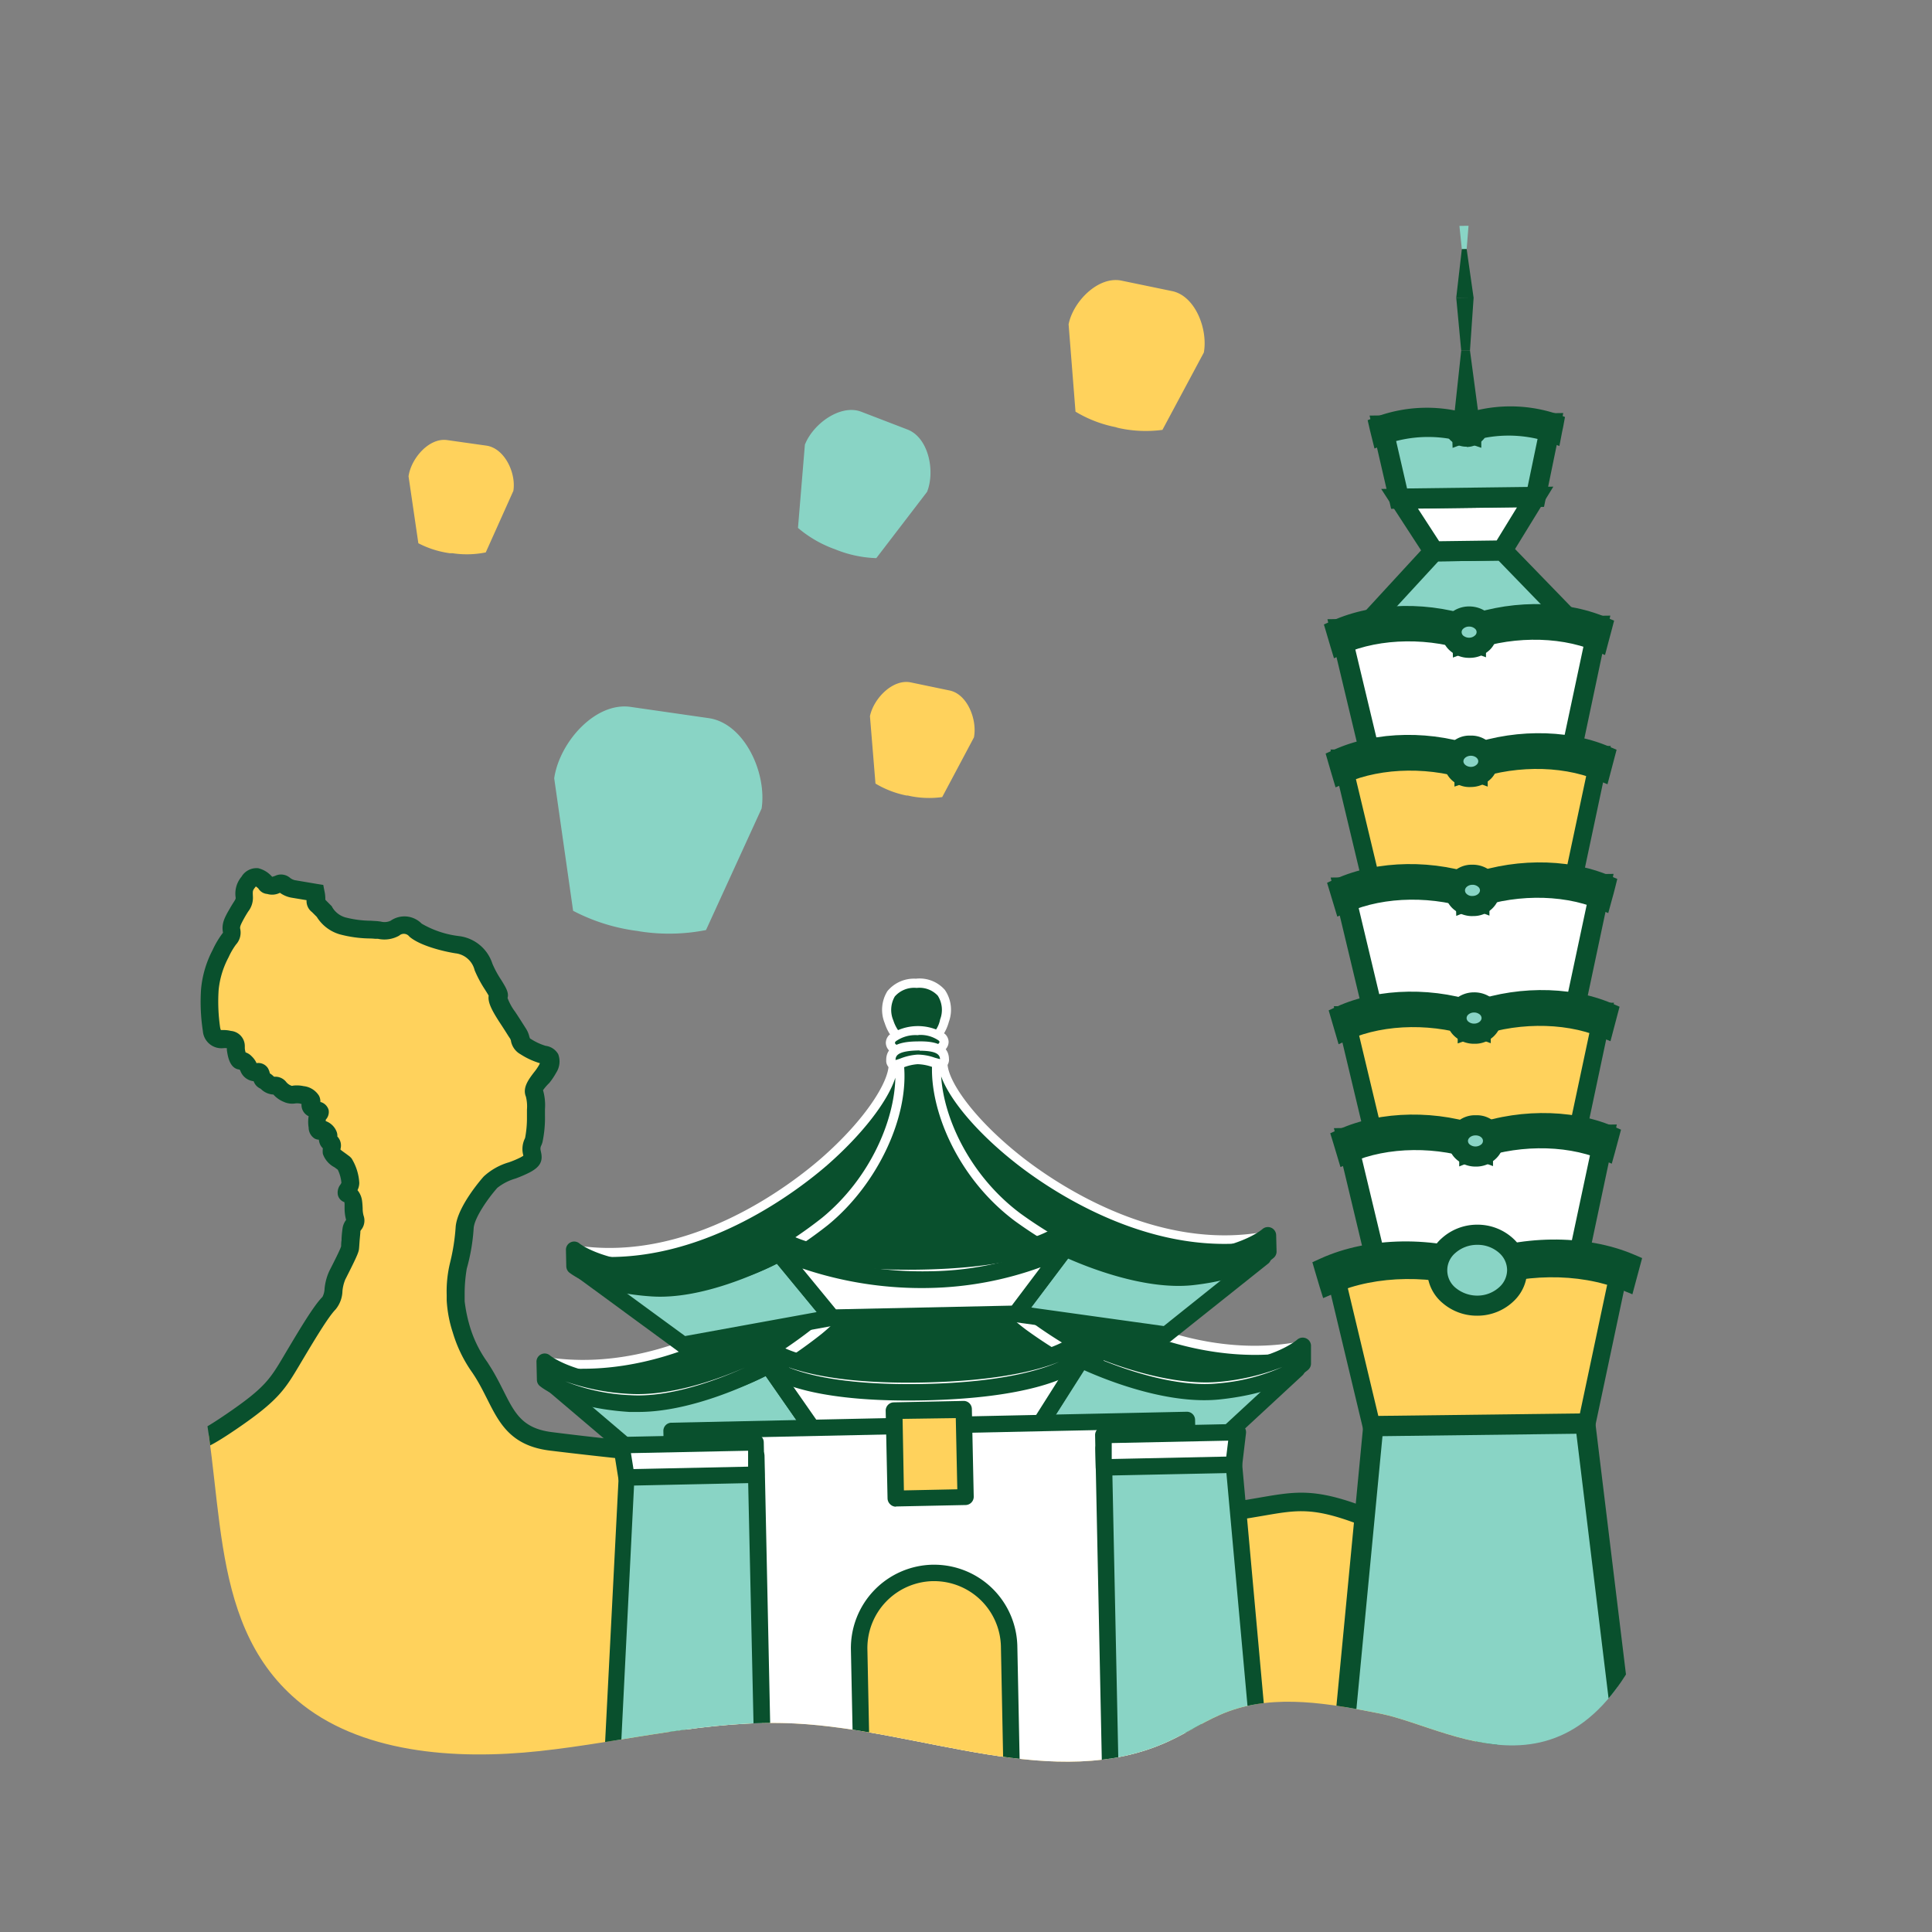 <svg xmlns="http://www.w3.org/2000/svg" xmlns:xlink="http://www.w3.org/1999/xlink" viewBox="0 0 280 280"><rect x="0" y="0" width="280" height="280" fill="#808080" stroke="none"/><defs><style>.cls-1{fill:none;}.cls-2,.cls-7{fill:#fff;}.cls-2,.cls-6,.cls-8{fill-rule:evenodd;}.cls-3{clip-path:url(#clip-path);}.cls-4{fill:#ffd25c;}.cls-5,.cls-6{fill:#09502d;}.cls-8,.cls-9{fill:#89d4c5;}</style><clipPath id="clip-path"><path class="cls-1" d="M285,89.85c-4.28-10.17-11.44-19.14-18.52-28L248.72,39.77c-3.94-4.91-8-9.94-13.62-13.29-5-3-11-4.46-16.95-5.48-25.52-4.39-52.07-1.39-77,5.19C116.9,32.6,93.92,42.32,71.09,52.08c-13.67.62-25.44,8.46-36.26,16C19.19,78.91,2.69,90.86-3.07,107.82c-7.58,22.3,5.65,45.59,18.62,65.8,5.07,7.91,10.23,15.93,12.77,24.76,4.7,16.39,1,36.33,14.7,48,9,7.68,22.82,8.73,35.18,7.4s24.58-4.63,37-4c18.38.92,37.75,10.13,54.13,2.6,2.94-1.35,5.59-3.19,8.65-4.33,6.92-2.57,14.8-1.15,22.12.31,11,2.2,30.82,16.62,41.82-20.38,7.54-25.37,13.65-28,15.75-31.65.83-1.42,7.75-29.18,11.13-37,4.78-11.06,14.35-19,17.92-30.65A57.18,57.18,0,0,0,285,89.85Z"/></clipPath></defs><title>文教與休閒</title><g id="圖層_1" data-name="圖層 1"><g class="cls-3"><path class="cls-4" d="M208.24,235.53a79.36,79.36,0,0,1-3.88-15.65c-3.14.25-5.73.25-7.1-.26-7.62-2.86-9.89-2-16.18-1-10.81,1.77-16.46-.89-24.94-1.78-13.12,0-26.85-2.76-39.9-4.15-12.12-1.28-24.31-2.36-36.37-3.84-6.51-.79-6.89-5.22-9.82-10a21.71,21.71,0,0,1-3.15-6.18,18.61,18.61,0,0,1-.85-4.25c0-.73,0-4.05.43-5.11a29,29,0,0,0,.89-5.54c.19-2.13,2.7-5.39,3.74-6.55s3.52-1.69,5-2.49,1.1-1.12,1-2a3,3,0,0,1,.32-1.68,16.67,16.67,0,0,0,.31-3.47,11.29,11.29,0,0,0-.26-3.37c-.37-.91,1.31-2.38,1.88-3.52.69-1.41.38-1.86-.61-2.06a10.37,10.37,0,0,1-2.77-1.29c-.6-.34-.55-1.23-.91-1.77s-.62-1-1.58-2.44-1.5-2.52-1.28-3S70.76,141.94,70,140a4.47,4.47,0,0,0-3.87-3.15c-2-.31-4.89-1.13-6-2.11a2.23,2.23,0,0,0-3-.28,4,4,0,0,1-2.7.24,22.4,22.4,0,0,1-4.92-.6,4.61,4.61,0,0,1-2.63-2.08l-.79-.81s-.54-.5-.42-.73a3.32,3.32,0,0,0,0-1.19s-2.26-.37-3.26-.55-1.48-1-1.91-.79c0,0-1.1.47-1.32.32s-.48,0-.65-.26a3.37,3.37,0,0,0-1.3-1c-.22,0-.64-.12-1.3.73a2.56,2.56,0,0,0-.58,2.13c0,.88-.22,1-1,2.3s-1,1.87-.81,2.73-.57.94-1.61,3.22a14.13,14.13,0,0,0-1.56,5.17,27,27,0,0,0,.24,5.77c.37,1.9,1.49,1.27,2.53,1.54s.92.56,1,1.36.29,1.73.7,1.71.42,0,.79.4.55,1.33,1.17,1.28.75-.14.91.1.11.95.54,1.08.74.82,1.51.75.6.64,1.89,1.18c.77.33,1,0,2.06.2s1.55.7,1.36,1.15,0,.7.63,1,.8.28.46.68-.31.69-.19,1.71.31.44.75.51,1,.67.84.92a.61.61,0,0,0,.33.92c.45.07,0,.83.15,1.37s1.19,1.1,1.85,1.65a6.26,6.26,0,0,1,.87,2.85c0,.63-.89,1.32-.44,1.53a1.39,1.39,0,0,1,.88,1.28,12.34,12.34,0,0,0,.26,2.28c.26.81-.39.9-.5,1.61s-.16,2.28-.22,2.7a29.94,29.94,0,0,1-1.83,3.94c-.78,1.56-.35,3.16-1.23,4.06-1.19,1.22-3.28,4.73-5.39,8.28s-3,4.93-8.7,8.85-4.11,2-8.46,4.56C20.2,213.44,30,274,30,274l194.55-5.22A165.47,165.47,0,0,1,208.24,235.53Z"/><path class="cls-5" d="M28.91,275.27l-.19-1.11c0-.15-2.47-15.33-4.29-30.67-3.76-31.82-1.19-33.33.05-34.06A20.24,20.24,0,0,1,28,207.69c.92-.34,1.71-.64,4.83-2.77,5.52-3.77,6.28-5,8.32-8.44l.14-.24c2.14-3.59,4.16-7,5.44-8.28a2.77,2.77,0,0,0,.31-1.21,7.93,7.93,0,0,1,.68-2.53l.07-.14c.54-1.06,1.53-3,1.65-3.46,0-.12,0-.48.06-.89,0-.6.09-1.29.15-1.75a2.61,2.61,0,0,1,.51-1.18,6.43,6.43,0,0,1-.22-1.62c0-.23,0-.47,0-.74a1.25,1.25,0,0,0-.06-.26s0,0-.09,0a1.46,1.46,0,0,1-.81-.93,1.88,1.88,0,0,1,.37-1.59l.13-.23a5.32,5.32,0,0,0-.53-1.91l-.46-.34a3.5,3.5,0,0,1-1.7-1.95,3.2,3.2,0,0,1,0-.81,1.82,1.82,0,0,1-.46-.71,2.62,2.62,0,0,1-.12-.54,1.34,1.34,0,0,1-.67-.2,1.91,1.91,0,0,1-.81-1.55,5.15,5.15,0,0,1,0-1.65A1.8,1.8,0,0,1,43.7,160l-.26-.07a2.44,2.44,0,0,0-.74,0,2.9,2.9,0,0,1-1.55-.23,4.1,4.1,0,0,1-1.53-1.07,2.74,2.74,0,0,1-1.77-.77l-.09-.08a1.83,1.83,0,0,1-1-1.08,2.31,2.31,0,0,1-1.91-1.47,1.16,1.16,0,0,0-.13-.22c-1.46-.13-1.72-2-1.84-2.82l0-.28h0a2.68,2.68,0,0,0-.54,0,2.7,2.7,0,0,1-2.94-2.49,27.72,27.72,0,0,1-.26-6.08,15.21,15.21,0,0,1,1.67-5.65,13.15,13.15,0,0,1,1.33-2.28l.18-.24c-.26-1.33.26-2.25,1-3.52.23-.4.41-.69.56-.92.28-.45.28-.45.27-.67a3.81,3.81,0,0,1,.85-3,2.53,2.53,0,0,1,2.43-1.23,3.89,3.89,0,0,1,2,1.23h.07a4.62,4.62,0,0,0,.58-.21,2,2,0,0,1,1.95.37,1.78,1.78,0,0,0,.69.34l3.25.55.88.14.17.88a5.13,5.13,0,0,1,.13,1.27l.94.95.09.18a3.26,3.26,0,0,0,1.85,1.42,15.25,15.25,0,0,0,3.73.49l.95.06.47.06a2.08,2.08,0,0,0,1.43-.12,3.5,3.5,0,0,1,4.5.42,14,14,0,0,0,5.37,1.8,5.82,5.82,0,0,1,4.88,4,14.38,14.38,0,0,0,1.28,2.36c.67,1.09,1.14,1.83.92,2.62a7.94,7.94,0,0,0,1.1,2c.59.89.92,1.42,1.17,1.81l.4.63a3.7,3.7,0,0,1,.47,1.09,2.55,2.55,0,0,0,.11.33l.12.07a8.52,8.52,0,0,0,2.15,1,2.44,2.44,0,0,1,1.82,1.21,3,3,0,0,1-.29,2.68,10.14,10.14,0,0,1-1,1.49A7.44,7.44,0,0,0,78.7,158a7.82,7.82,0,0,1,.28,2.73c0,.32,0,.62,0,.9a17,17,0,0,1-.36,3.9,3.36,3.36,0,0,1-.17.47,1,1,0,0,0-.11.65l.06.29c.32,1.37-.13,2.19-1.68,3a19.59,19.59,0,0,1-2,.86,7.62,7.62,0,0,0-2.64,1.35c-1.34,1.5-3.29,4.29-3.43,5.81a28.05,28.05,0,0,1-1,5.89,21.67,21.67,0,0,0-.31,3.87c0,.38,0,.69,0,.86a21.57,21.57,0,0,0,.81,3.84,17.35,17.35,0,0,0,2.49,5l.5.79c.71,1.14,1.26,2.24,1.8,3.3,1.67,3.33,2.77,5.52,7.09,6.05,7.91,1,16,1.78,23.87,2.57q6.24.62,12.47,1.27c4.26.45,8.67,1.06,12.93,1.64,8.88,1.23,18.07,2.5,26.84,2.5h.13c2.59.28,4.92.71,7.17,1.13,5.18,1,10.08,1.87,17.43.66l1.81-.31c5.08-.87,7.87-1.36,15,1.33,1,.38,3.23.45,6.55.18l1.22-.09.16,1.21a78.16,78.16,0,0,0,3.81,15.38,163.88,163.88,0,0,0,16.19,33l1.22,1.92-2.28.06Zm22.9-102.78a3,3,0,0,1,.67,1.6c.05.36.06.68.08,1a4,4,0,0,0,.13,1.08,2.15,2.15,0,0,1-.38,2.11,1.48,1.48,0,0,0-.08.13c0,.33-.08.95-.12,1.5s-.06.95-.09,1.15c-.06.52-.51,1.47-1.89,4.2l-.07.13a5.72,5.72,0,0,0-.43,1.72,4.37,4.37,0,0,1-1,2.67c-1.07,1.08-3.1,4.49-5.07,7.79l-.14.24c-2.12,3.55-3.09,5.17-9.09,9.26-3.37,2.3-4.3,2.65-5.37,3.05a17.86,17.86,0,0,0-3.15,1.55c-2.39,2.53.79,32.79,5.31,61l191.15-5.13A165.63,165.63,0,0,1,207,236h0a82,82,0,0,1-3.77-14.7c-3.15.19-5.17.05-6.45-.43-6.5-2.44-8.75-2.05-13.68-1.2l-1.83.31c-7.8,1.28-12.91.33-18.32-.67-2.18-.41-4.44-.83-6.9-1.09-8.93,0-18.18-1.28-27.13-2.51-4.24-.59-8.62-1.19-12.84-1.64s-8.3-.86-12.45-1.27c-7.86-.79-16-1.6-23.93-2.57-5.7-.7-7.35-4-9.09-7.46-.51-1-1-2-1.68-3.1-.14-.23-.3-.47-.48-.74a19.64,19.64,0,0,1-2.82-5.79,18.17,18.17,0,0,1-.89-4.65c0-.16,0-.43,0-.76a17.59,17.59,0,0,1,.49-4.74,29.6,29.6,0,0,0,.81-5.21c.27-3,3.91-7.11,4.07-7.28a9.12,9.12,0,0,1,3.65-2.05,13.59,13.59,0,0,0,1.7-.72l.38-.22c0-.13-.06-.28-.08-.43a3.48,3.48,0,0,1,.27-2,1.19,1.19,0,0,0,.08-.2,15.42,15.42,0,0,0,.26-3c0-.33,0-.69,0-1.06a5.85,5.85,0,0,0-.15-1.88c-.53-1.29.38-2.49,1.18-3.54a7.57,7.57,0,0,0,.73-1.06l.12-.25a10.91,10.91,0,0,1-2.8-1.29l-.2-.12a2.78,2.78,0,0,1-1.19-1.77c0-.13-.1-.33-.13-.39-.15-.21-.28-.42-.45-.69s-.56-.89-1.13-1.75c-1-1.56-1.68-2.78-1.53-3.78-.12-.23-.36-.6-.54-.89a17.27,17.27,0,0,1-1.49-2.79A3.23,3.23,0,0,0,66,138.16c-1.77-.28-5.15-1.1-6.67-2.42a1,1,0,0,0-1.48-.14,4.36,4.36,0,0,1-3.07.46l-.41,0a7.93,7.93,0,0,0-.81-.05,17.71,17.71,0,0,1-4.36-.61,5.84,5.84,0,0,1-3.29-2.52l-.69-.69a2,2,0,0,1-.79-1.73l-2.23-.37a4.09,4.09,0,0,1-1.63-.7,2.49,2.49,0,0,1-1.84.17,1.65,1.65,0,0,1-1.29-.8,3.2,3.2,0,0,0-.36-.29l-.11.14c-.36.46-.35.49-.32,1.27a3.23,3.23,0,0,1-.67,2.21c-.13.2-.29.46-.49.8-.73,1.31-.74,1.47-.66,1.81a2.56,2.56,0,0,1-.63,2.19,10.16,10.16,0,0,0-1.07,1.84,12.75,12.75,0,0,0-1.44,4.69,25.79,25.79,0,0,0,.21,5.47,1.64,1.64,0,0,0,.11.39l.37,0a4.66,4.66,0,0,1,1.1.13,2.21,2.21,0,0,1,2,2.19l0,.25c0,.31.08.52.11.67a2.11,2.11,0,0,1,.88.56l.11.11a3.1,3.1,0,0,1,.58.84l0,.05a1.65,1.65,0,0,1,1.67.73,2.52,2.52,0,0,1,.28.75,3.06,3.06,0,0,1,.46.35,1,1,0,0,0,.17.14,2,2,0,0,1,1.76.79,1.75,1.75,0,0,0,.68.49c.12.05.12.05.36,0a4.62,4.62,0,0,1,1.46.08,3,3,0,0,1,2.23,1.39,1.8,1.8,0,0,1,.2.93l.1,0a1.69,1.69,0,0,1,1.1,1.14,1.63,1.63,0,0,1-.42,1.4c0,.06,0,.13,0,.21A2.64,2.64,0,0,1,48.78,164a1.6,1.6,0,0,1,.11.71,1.88,1.88,0,0,1,.46,1.8s0,.07,0,.11c.17.14.45.34.63.47s.54.39.76.57l.21.22a7.61,7.61,0,0,1,1.12,3.54A2.39,2.39,0,0,1,51.81,172.49Zm-2.32-1.14Zm-.27-4.88Zm-.62-1,0,0Zm-.5-1.12ZM37.84,157.8h0Zm1.8-1.76Zm-4.81-3.62h0ZM33.05,152Zm43.52-1.66h0Zm-3.22-5.56Zm-2.36-1h0Zm-33.58-15Zm0-.07s0,0,0,0Zm2.44-1.48.06,0Z"/><path class="cls-6" d="M136.89,147.91c-.61,2.27-2.32,3.68-3.95,3.71s-3.38-1.29-4.1-3.53c-1-3.34.47-5.51,3.91-5.58S137.8,144.54,136.89,147.91Z"/><path class="cls-7" d="M132.88,152.28c-2,0-3.91-1.63-4.66-4a5.11,5.11,0,0,1,.39-4.64,5,5,0,0,1,4.13-1.8,4.86,4.86,0,0,1,4.2,1.63,5.09,5.09,0,0,1,.58,4.61h0c-.65,2.43-2.53,4.15-4.56,4.19Zm.05-9.11h-.17a3.71,3.71,0,0,0-3.08,1.25,3.89,3.89,0,0,0-.21,3.47c.58,1.82,2,3.08,3.41,3.08h.05a4,4,0,0,0,3.32-3.23h0a3.84,3.84,0,0,0-.34-3.44A3.63,3.63,0,0,0,132.93,143.17Z"/><path class="cls-6" d="M136.82,151c0,1-1.71,1.76-3.86,1.79s-3.9-.67-3.92-1.63,1.71-1.75,3.86-1.78S136.8,150.05,136.82,151Z"/><path class="cls-7" d="M132.79,153.44a5.82,5.82,0,0,1-3.87-1.13,1.66,1.66,0,0,1-.54-1.15,1.64,1.64,0,0,1,.49-1.16,7.33,7.33,0,0,1,8.07-.16,1.61,1.61,0,0,1,.54,1.14h0c0,1.57-2.25,2.42-4.51,2.46Zm.31-3.42h-.19a4.89,4.89,0,0,0-3.08.89.44.44,0,0,0-.13.22.36.36,0,0,0,.14.23,4.83,4.83,0,0,0,3.11.76c2.13,0,3.21-.8,3.21-1.12a.36.36,0,0,0-.14-.21A4.62,4.62,0,0,0,133.1,150Z"/><path class="cls-6" d="M136.23,167.78l-5.89.11C126.8,191.34,100.88,203,100.88,203l66.25-1.4S140.74,191.05,136.23,167.78Z"/><path class="cls-7" d="M100.88,203.61a.66.66,0,0,1-.27-1.26c.26-.12,25.63-11.74,29.08-34.56a.65.65,0,0,1,.63-.56l5.89-.11a.65.65,0,0,1,.66.53c4.4,22.66,30.25,33.18,30.51,33.28a.66.66,0,0,1-.23,1.27l-66.26,1.41Zm30-35.07c-3.13,18.77-20.55,30-27.18,33.69L164.27,201c-6.79-3.38-24.66-13.89-28.58-32.51Z"/><path class="cls-6" d="M129.35,167.92c.18,8-25,33.39-50.39,29.39,0,0,7.3,4.63,21.92,5.64a68.05,68.05,0,0,0,17.66-10.13c8.25-6.71,12.61-17.37,11.8-24.93Z"/><path class="cls-7" d="M100.88,203.61h0c-14.61-1-21.92-5.54-22.23-5.73a.67.67,0,0,1-.26-.79.67.67,0,0,1,.72-.42c18.22,2.87,34.39-9.8,38.91-13.76,7.12-6.22,10.78-12.24,10.72-15a.66.66,0,0,1,.64-.67l1,0a.68.68,0,0,1,.67.59c.91,8.37-4.16,19.1-12,25.51a69.62,69.62,0,0,1-17.85,10.24A.78.78,0,0,1,100.88,203.61Zm-18.25-5.26a58.9,58.9,0,0,0,18.15,3.93,68,68,0,0,0,17.34-10c7.9-6.42,11.69-15.9,11.65-22.7-1,3.76-5.13,9.21-10.93,14.28-4.16,3.65-18,14.51-34.38,14.51C83.85,198.4,83.24,198.38,82.63,198.35Z"/><path class="cls-6" d="M137.26,167.76c.17,8,26.4,32.3,51.61,27.25,0,0-7.12,4.91-21.68,6.53a68.1,68.1,0,0,1-18.07-9.37c-8.53-6.36-13.33-16.81-12.84-24.4Z"/><path class="cls-7" d="M167.19,202.2a.63.63,0,0,1-.19,0,69.1,69.1,0,0,1-18.27-9.47c-8.14-6.07-13.65-16.57-13.11-25a.68.68,0,0,1,.65-.62h1a.66.66,0,0,1,.66.64c.06,2.73,4,8.59,11.36,14.52C154,186,170.65,198,188.74,194.36a.67.67,0,0,1,.73.39.66.66,0,0,1-.23.8c-.3.21-7.42,5-22,6.65Zm-30.27-32.71c.26,6.78,4.44,16.07,12.6,22.15a67.65,67.65,0,0,0,17.74,9.23,59.32,59.32,0,0,0,18-4.67c-1.13.11-2.26.16-3.37.16-15.72,0-29.21-9.73-33.39-13.07C142.45,178.46,138.09,173.2,136.92,169.49Z"/><path class="cls-8" d="M80.22,200.69l16,13.59L119.77,210l-8.42-12.11a35.75,35.75,0,0,1-16.49,4.4C85.5,202.33,80.22,200.69,80.22,200.69Z"/><path class="cls-5" d="M96.21,215.47a1.24,1.24,0,0,1-.78-.28l-16-13.59a1.19,1.19,0,0,1,1.13-2,53.32,53.32,0,0,0,14.27,1.51,34.76,34.76,0,0,0,15.89-4.22,1.2,1.2,0,0,1,1.59.34l8.42,12.11a1.2,1.2,0,0,1,.13,1.13,1.19,1.19,0,0,1-.89.72l-23.57,4.31ZM84.54,202.79l12,10.21,21.19-3.87-6.75-9.7a37.36,37.36,0,0,1-16.11,4A70.83,70.83,0,0,1,84.54,202.79Z"/><path class="cls-8" d="M188,198.43l-15.39,14.24-23.75-3.32,7.92-12.45a35.65,35.65,0,0,0,16.66,3.71C182.81,200.3,188,198.43,188,198.43Z"/><path class="cls-5" d="M172.61,213.86h-.17l-23.74-3.31a1.21,1.21,0,0,1-.92-.69,1.19,1.19,0,0,1,.08-1.14l7.92-12.45a1.18,1.18,0,0,1,1.58-.4,35.08,35.08,0,0,0,16,3.56c9.08-.3,14.14-2.09,14.2-2.11a1.19,1.19,0,0,1,1.42.5,1.2,1.2,0,0,1-.21,1.5l-15.39,14.24A1.2,1.2,0,0,1,172.61,213.86Zm-21.74-5.43,21.34,3,11.57-10.7a65.93,65.93,0,0,1-10.3,1.09,36.92,36.92,0,0,1-16.27-3.35Z"/><path class="cls-2" d="M111.35,197.86,119.77,210l29.09-.62,7.92-12.45A61.7,61.7,0,0,1,135.29,201C122.43,201.24,115.15,198.63,111.35,197.86Z"/><path class="cls-5" d="M119.77,211.16a1.2,1.2,0,0,1-1-.51l-8.42-12.11a1.2,1.2,0,0,1,1.22-1.85c.72.15,1.55.36,2.53.6a74.26,74.26,0,0,0,21.14,2.48,60.62,60.62,0,0,0,21-4,1.2,1.2,0,0,1,1.39.32,1.19,1.19,0,0,1,.1,1.41L149.87,210a1.2,1.2,0,0,1-1,.55l-29.09.61Zm-5.65-11.41,6.27,9,27.81-.58,5.7-9a67.84,67.84,0,0,1-18.59,2.95A75.22,75.22,0,0,1,114.12,199.75Z"/><path class="cls-2" d="M176.68,199c-8.92,1-20.28-4.69-20.28-4.69s-4,4.43-22.46,4.82-22.65-3.87-22.65-3.87-11.09,6.12-20.05,5.55S79,197.31,79,197.31l.05,2.6s3.32,2.91,12.28,3.49,20.06-5.54,20.06-5.54,4.22,4.27,22.65,3.88,22.46-4.82,22.46-4.82,11.35,5.63,20.27,4.69,12.12-4,12.12-4l0-2.59S185.59,198.06,176.68,199Z"/><path class="cls-5" d="M92.53,204.63c-.44,0-.88,0-1.32,0-9.25-.6-12.84-3.65-13-3.78a1.18,1.18,0,0,1-.4-.88l-.06-2.59a1.19,1.19,0,0,1,.69-1.11,1.18,1.18,0,0,1,1.29.19s3.24,2.66,11.57,3.2c8.51.54,19.3-5.34,19.4-5.4a1.2,1.2,0,0,1,1.43.21s4.39,3.89,21.78,3.52,21.58-4.41,21.62-4.45a1.21,1.21,0,0,1,1.39-.25c.11.05,11.15,5.48,19.62,4.58,8.3-.89,11.4-3.67,11.44-3.7a1.22,1.22,0,0,1,1.28-.22A1.19,1.19,0,0,1,190,195l0,2.59a1.19,1.19,0,0,1-.37.89c-.14.13-3.6,3.35-12.81,4.33-8,.86-17.54-3.23-20.22-4.47-1.83,1.34-7.56,4.29-22.62,4.61s-20.9-2.39-22.79-3.65C108.75,200.55,100.22,204.63,92.53,204.63Zm-10.6-4.43a28.6,28.6,0,0,0,9.44,2c5.86.37,12.79-2.29,16.58-4-4.13,1.8-10.84,4.18-16.79,3.81A32.84,32.84,0,0,1,81.93,200.2Zm32.42-2c2.75,1.12,8.55,2.6,19.62,2.37s16.84-2,19.54-3.21c-3.31,1.33-9.25,2.78-19.54,3S117.72,199.36,114.35,198.18Zm45.59-1c3.88,1.56,10.87,3.9,16.67,3.28a28.44,28.44,0,0,0,9.25-2.37,32.9,32.9,0,0,1-9.05,2.15h0C170.92,200.82,164.15,198.76,159.94,197.14ZM176.68,199h0Zm-65.51-2.33h0Zm45.4-1h0l0,0Z"/><path class="cls-6" d="M135.67,152.91l-5.4.12c-3.23,21.45-26.93,33.24-26.93,33.24L164,185S139.8,174.22,135.67,152.91Z"/><path class="cls-7" d="M103.34,186.93a.66.66,0,0,1-.29-1.25c.23-.12,23.43-11.89,26.57-32.75a.66.66,0,0,1,.64-.56l5.39-.12a.71.71,0,0,1,.66.54c4,20.71,27.7,31.49,27.94,31.6a.66.66,0,0,1-.26,1.26l-60.64,1.28Zm27.5-33.25c-2.9,17.2-18.85,28.26-24.89,31.88l55.39-1.17c-6.19-3.36-22.6-13.74-26.21-30.81Z"/><path class="cls-6" d="M129.4,154.21c.16,7.33-22.91,30.57-46.14,26.92,0,0,6.7,4.22,20.08,5.14A62.36,62.36,0,0,0,119.5,177c7.55-6.15,11.55-15.9,10.79-22.82Z"/><path class="cls-7" d="M103.34,186.93h0c-13.38-.93-20.1-5.07-20.38-5.25a.65.65,0,0,1-.27-.79.64.64,0,0,1,.72-.41c16.66,2.62,31.44-9,35.58-12.59,6.51-5.69,9.86-11.18,9.8-13.67a.7.7,0,0,1,.19-.47.61.61,0,0,1,.46-.2l.89,0h0a.66.66,0,0,1,.66.59c.83,7.67-3.81,17.52-11,23.4a63.72,63.72,0,0,1-16.36,9.37A.57.57,0,0,1,103.34,186.93ZM87,182.15a55,55,0,0,0,16.28,3.45,62.33,62.33,0,0,0,15.85-9.1c7-5.74,10.51-14.15,10.63-20.31-1.1,3.43-4.8,8.23-9.91,12.7C115.88,172.32,102.56,182.75,87,182.15Z"/><path class="cls-6" d="M136.64,154.05c.15,7.34,24.17,29.59,47.24,25,0,0-6.52,4.51-19.83,6a62.76,62.76,0,0,1-16.56-8.58c-7.8-5.83-12.18-15.4-11.75-22.35Z"/><path class="cls-7" d="M164.05,185.66a.64.64,0,0,1-.2,0,64,64,0,0,1-16.75-8.69c-8.43-6.29-12.43-16.29-12-22.91a.66.66,0,0,1,.64-.62l.9,0a.66.66,0,0,1,.47.18.64.64,0,0,1,.21.46c0,2.49,3.63,7.85,10.38,13.26,4.28,3.44,19.54,14.39,36.07,11.08a.68.68,0,0,1,.74.38.66.66,0,0,1-.24.8c-.27.19-6.8,4.63-20.13,6.11ZM136.4,156c.39,6.17,4.22,14.43,11.48,19.86a62.31,62.31,0,0,0,16.24,8.44,54.6,54.6,0,0,0,16.12-4.14c-15.57,1.29-29.32-8.6-33.39-11.87C141.55,164.06,137.65,159.42,136.4,156Z"/><path class="cls-8" d="M84.42,184.21,99,194.89,120.6,191l-7.69-9.35a32.45,32.45,0,0,1-15.09,4C89.25,185.72,84.42,184.21,84.42,184.21Z"/><path class="cls-5" d="M99,196.09a1.17,1.17,0,0,1-.7-.23L83.72,185.17a1.17,1.17,0,0,1-.37-1.49,1.19,1.19,0,0,1,1.42-.61s4.78,1.48,13,1.39a31.35,31.35,0,0,0,14.48-3.86,1.2,1.2,0,0,1,1.55.26l7.68,9.35a1.19,1.19,0,0,1-.71,1.93l-21.57,3.93Zm-9.62-9.71,9.91,7.25,19.07-3.47-5.77-7a33.79,33.79,0,0,1-14.79,3.7A62.48,62.48,0,0,1,89.41,186.38Z"/><path class="cls-8" d="M183.08,182.14,169,193.43l-21.72-3,7.27-9.65a32.42,32.42,0,0,0,15.24,3.39C178.33,183.86,183.08,182.14,183.08,182.14Z"/><path class="cls-5" d="M169,194.62h-.17l-21.72-3a1.21,1.21,0,0,1-.94-.72,1.22,1.22,0,0,1,.15-1.18l7.28-9.65a1.2,1.2,0,0,1,1.53-.33A31.52,31.52,0,0,0,169.72,183a47.38,47.38,0,0,0,13-1.93,1.19,1.19,0,0,1,1.15,2L169.7,194.36A1.17,1.17,0,0,1,169,194.62Zm-19.55-5.12,19.21,2.68,9.58-7.66a62.35,62.35,0,0,1-8.41.81,33.86,33.86,0,0,1-14.92-3.07Z"/><path class="cls-2" d="M172.72,182.68c-8.16.86-18.56-4.3-18.56-4.3s-3.7,4.07-20.57,4.42-20.73-3.55-20.73-3.55-10.17,5.6-18.35,5.07-11.25-3.19-11.25-3.19l.06,2.38s3.05,2.65,11.24,3.19,18.35-5.08,18.35-5.08,3.88,5.85,20.74,5.49,20.57-6.36,20.57-6.36,10.38,5.17,18.56,4.31,11.09-3.67,11.09-3.67l-.06-2.38S180.87,181.81,172.72,182.68Z"/><path class="cls-5" d="M132.21,188.32c-12.62,0-17.82-3.56-19.56-5.22-2.65,1.35-11,5.25-18.17,4.79-8.49-.55-11.81-3.36-12-3.48a1.22,1.22,0,0,1-.41-.87l-.05-2.39a1.18,1.18,0,0,1,.68-1.1,1.19,1.19,0,0,1,1.3.18s3,2.41,10.54,2.9,17.59-4.87,17.69-4.93a1.2,1.2,0,0,1,1.42.21s4,3.52,19.87,3.2,19.69-4,19.73-4.05a1.22,1.22,0,0,1,1.39-.25c.1.05,10.19,5,17.91,4.18,7.54-.8,10.37-3.33,10.4-3.35a1.2,1.2,0,0,1,2,.84l.06,2.38a1.19,1.19,0,0,1-.38.9c-.13.12-3.33,3.07-11.79,4-7.13.75-15.66-2.79-18.36-4-1.74,1.79-7.15,5.8-20.86,6.08Zm-17.69-6.74c1.6,1.39,6.67,4.58,19.11,4.34s17.38-3.65,19-5.13c-2.77,1.32-8.35,3-19,3.21S117.35,182.78,114.52,181.58Zm58.2,1.1h0Z"/><path class="cls-2" d="M112.91,181.62,120.6,191l26.64-.57,7.27-9.65a45.58,45.58,0,0,1-19.68,4.69C123.06,185.68,116.41,182.33,112.91,181.62Z"/><path class="cls-5" d="M120.6,192.16a1.17,1.17,0,0,1-.92-.44L112,182.38a1.21,1.21,0,0,1-.1-1.38,1.18,1.18,0,0,1,1.26-.55,32.81,32.81,0,0,1,3.2.91,53.25,53.25,0,0,0,18.46,2.88,44.78,44.78,0,0,0,19.12-4.53,1.19,1.19,0,0,1,1.53,1.75l-7.27,9.66a1.2,1.2,0,0,1-.93.47l-26.64.57Zm-4.31-8.32,4.86,5.92,25.48-.54,4.19-5.56a49.88,49.88,0,0,1-16,3A54,54,0,0,1,116.29,183.84Z"/><polygon class="cls-2" points="173.11 258.38 98.42 258.38 97.33 207.35 172.02 205.79 173.11 258.38"/><path class="cls-5" d="M173.11,259.57H98.41a1.2,1.2,0,0,1-1.19-1.17l-1.08-51a1.18,1.18,0,0,1,.33-.85,1.2,1.2,0,0,1,.84-.36L172,204.6h0a1.19,1.19,0,0,1,1.2,1.17l1.08,52.58a1.2,1.2,0,0,1-.34.86A1.18,1.18,0,0,1,173.11,259.57Zm-73.53-2.39h72.31l-1-50.17-72.3,1.51Z"/><polygon class="cls-8" points="110.59 258.38 88.55 258.38 90.95 211.37 109.58 210.97 110.59 258.38"/><path class="cls-5" d="M110.59,259.57h-22a1.23,1.23,0,0,1-.87-.37,1.21,1.21,0,0,1-.32-.89l2.4-47a1.2,1.2,0,0,1,1.16-1.14l18.64-.39h0a1.2,1.2,0,0,1,1.2,1.17l1,47.4a1.2,1.2,0,0,1-.34.86A1.18,1.18,0,0,1,110.59,259.57ZM89.8,257.18h19.57l-1-45-16.34.35Z"/><polygon class="cls-2" points="109.64 213.72 90.8 214.13 90.05 209.44 109.53 209.03 109.64 213.72"/><path class="cls-5" d="M90.79,215.32a1.19,1.19,0,0,1-1.17-1l-.75-4.68A1.19,1.19,0,0,1,90,208.25l19.49-.41h0a1.2,1.2,0,0,1,1.2,1.17l.1,4.69a1.18,1.18,0,0,1-.33.85,1.2,1.2,0,0,1-.83.37l-18.85.4Zm.65-4.72.37,2.31,16.61-.35,0-2.31Z"/><polygon class="cls-8" points="160.94 258.38 182.99 258.38 178.57 209.52 159.94 209.91 160.94 258.38"/><path class="cls-5" d="M183,259.57H160.94a1.19,1.19,0,0,1-1.19-1.17l-1-48.46a1.2,1.2,0,0,1,1.17-1.22l18.63-.39a1.18,1.18,0,0,1,1.22,1.08l4.42,48.86a1.18,1.18,0,0,1-.31.91A1.17,1.17,0,0,1,183,259.57Zm-20.88-2.39h19.58l-4.21-46.44-16.33.34Z"/><polygon class="cls-2" points="159.99 212.67 178.82 212.28 179.39 207.57 159.89 207.97 159.99 212.67"/><path class="cls-5" d="M160,213.86a1.19,1.19,0,0,1-1.2-1.17l-.09-4.7a1.19,1.19,0,0,1,1.17-1.21l19.49-.41a1.07,1.07,0,0,1,.91.4,1.18,1.18,0,0,1,.3.94l-.56,4.71a1.19,1.19,0,0,1-1.16,1.05l-18.84.39Zm1.12-4.72,0,2.31,16.6-.35.28-2.31Z"/><path class="cls-6" d="M136.87,153.51c0,1.62-1.74,0-3.89.07s-3.86,1.71-3.88.1,1.69-2,3.84-2.06S136.83,151.89,136.87,153.51Z"/><path class="cls-7" d="M129.61,155a1.08,1.08,0,0,1-.67-.2,1.34,1.34,0,0,1-.5-1.15c-.05-2.62,3.25-2.7,4.49-2.72s4.53-.1,4.6,2.52h0a1.36,1.36,0,0,1-.46,1.17c-.53.4-1.21.2-2,0a6.92,6.92,0,0,0-2.08-.39,6.75,6.75,0,0,0-2.06.48A4.28,4.28,0,0,1,129.61,155Zm3.68-2.76H133c-2.85.07-3.22.74-3.21,1.39v0a6.26,6.26,0,0,0,.74-.24,8.27,8.27,0,0,1,2.46-.55,7.47,7.47,0,0,1,2.48.45c.26.07.58.17.77.2v0C136.2,152.9,135.82,152.28,133.29,152.28Z"/><path class="cls-4" d="M135.15,228a10.89,10.89,0,0,0-10.64,11.09l.41,19.33h21.73l-.4-19.79A10.89,10.89,0,0,0,135.15,228Z"/><path class="cls-5" d="M146.65,259.57H124.92a1.2,1.2,0,0,1-1.2-1.17l-.4-19.32a12.09,12.09,0,0,1,11.81-12.31h.25a12.06,12.06,0,0,1,12.06,11.79l.4,19.79a1.2,1.2,0,0,1-.34.86A1.18,1.18,0,0,1,146.65,259.57Zm-20.57-2.39h19.35l-.37-18.57a9.69,9.69,0,0,0-9.68-9.46h-.2a9.7,9.7,0,0,0-9.47,9.88ZM135.15,228h0Z"/><rect class="cls-4" x="129.73" y="204.36" width="10.13" height="12.7" transform="translate(-4.35 2.85) rotate(-1.19)"/><path class="cls-5" d="M129.86,218.36A1.18,1.18,0,0,1,129,218a1.21,1.21,0,0,1-.37-.84l-.27-12.7a1.2,1.2,0,0,1,1.17-1.22l10.13-.21h0a1.19,1.19,0,0,1,1.19,1.17l.27,12.7a1.2,1.2,0,0,1-1.17,1.22l-10.12.21Zm.95-12.73L131,216l7.74-.16-.22-10.32Z"/><path class="cls-9" d="M131.52,62.25l-6.68-2.57c-3-1.17-7,1.72-8.19,4.77l-1,12.06a17.19,17.19,0,0,0,5.11,3l.23.08.22.09A17.13,17.13,0,0,0,127,80.89l7.36-9.61C135.56,68.24,134.56,63.42,131.52,62.25Z"/><path class="cls-9" d="M102.72,104.08,91.4,102.45c-5.17-.75-10.34,5.18-11.08,10.35L83.06,132a27.67,27.67,0,0,0,9,2.88l.39.05.38.07a27.57,27.57,0,0,0,9.49-.21l8.06-17.62C111.16,112,107.88,104.83,102.72,104.08Z"/><path class="cls-4" d="M70.53,64.59l-5.73-.81c-2.61-.37-5.22,2.64-5.59,5.25l1.42,9.7a14,14,0,0,0,4.58,1.45l.19,0,.2,0a13.87,13.87,0,0,0,4.8-.12l4-8.92C74.82,68.57,73.15,65,70.53,64.59Z"/><path class="cls-4" d="M137.62,100.07,132,98.9c-2.59-.54-5.38,2.3-5.92,4.89l.8,9.77a14.11,14.11,0,0,0,4.48,1.73l.2,0,.19.05a13.88,13.88,0,0,0,4.8.18l4.6-8.65C141.65,104.32,140.21,100.6,137.62,100.07Z"/><path class="cls-4" d="M169.87,42.19l-7.34-1.52c-3.35-.69-7,3-7.66,6.33l1,12.66a18.07,18.07,0,0,0,5.8,2.24L162,62l.25.06a18.26,18.26,0,0,0,6.22.24l6-11.21C175.08,47.69,173.22,42.88,169.87,42.19Z"/><polygon class="cls-5" points="214.52 61.89 210.57 61.94 211.77 50.82 213.04 50.8 214.52 61.89"/><polygon class="cls-5" points="211.05 43.15 213.57 43.11 213.04 50.8 211.77 50.82 211.05 43.15"/><polygon class="cls-9" points="211.51 32.74 212.83 32.72 212.56 36.1 211.86 36.11 211.51 32.74"/><polygon class="cls-5" points="213.56 43.12 211.05 43.15 211.86 36.11 212.56 36.1 213.56 43.12"/><polygon class="cls-9" points="228.36 90.74 197.47 91.13 207.8 79.91 217.74 79.77 228.36 90.74"/><path class="cls-5" d="M194.1,92.64l13.06-14.19,11.19-.14,13.42,13.84Zm14.35-11.28-7.62,8.27L225,89.32l-7.83-8.08Z"/><polygon class="cls-7" points="202.86 72.28 222.51 72.03 217.75 79.78 207.81 79.9 202.86 72.28"/><path class="cls-5" d="M207,81.37l-6.83-10.51,24.95-.33-6.57,10.7Zm-1.5-7.66,3.07,4.73,8.34-.11,2.95-4.81Z"/><polygon class="cls-7" points="194.22 91.18 231.6 90.7 227 112.42 199.39 112.77 194.22 91.18"/><path class="cls-5" d="M198.24,114.24l-5.86-24.5,41-.52-5.21,24.64Zm-2.18-21.63,4.47,18.68,25.28-.31,4-18.8Z"/><path class="cls-9" d="M213.91,93.14c-6.32-2.32-14-2.23-19.66.26-.24-.79-.38-1.29-.62-2.1,5.77-2.64,13.75-2.74,20.29-.26C213.93,91.85,213.92,92.35,213.91,93.14Z"/><path class="cls-5" d="M193.33,95.4l-.48-1.58c-.16-.53-.28-.94-.41-1.39l-.57-1.93L193,90c6.12-2.8,14.52-2.91,21.42-.3l.94.36v1c0,.55,0,1,0,1.41l0,2.79-2-.72c-6-2.2-13.28-2.11-18.57.22Z"/><path class="cls-9" d="M231.63,92.92c-5.69-2.34-13.39-2.24-19.66.26,0-.8,0-1.3-.06-2.11,6.47-2.66,14.45-2.76,20.29-.27C232,91.63,231.84,92.14,231.63,92.92Z"/><path class="cls-5" d="M210.57,95.3l-.15-5.2.93-.38c6.82-2.8,15.23-2.9,21.42-.26l1.16.49-.32,1.22c-.18.69-.31,1.17-.47,1.76l-.53,2-1.54-.63c-5.34-2.21-12.63-2.1-18.56.26Z"/><path class="cls-9" d="M215.47,91.58a2.56,2.56,0,1,1-2.57-2.23A2.42,2.42,0,0,1,215.47,91.58Z"/><path class="cls-5" d="M212.91,95.34a4.13,4.13,0,0,1-2.9-1.16,3.56,3.56,0,0,1-.06-5.07,4.16,4.16,0,0,1,2.94-1.22,4.34,4.34,0,0,1,3,1.16,3.53,3.53,0,0,1,1.09,2.52,3.58,3.58,0,0,1-1,2.54A4.16,4.16,0,0,1,213,95.34Zm0-4.53h0a1.23,1.23,0,0,0-.88.34.66.66,0,0,0-.2.46.72.72,0,0,0,.21.49,1.34,1.34,0,0,0,.88.32,1.23,1.23,0,0,0,.87-.35.63.63,0,0,0,.21-.47h0a.62.62,0,0,0-.21-.46A1.23,1.23,0,0,0,212.93,90.81Z"/><polygon class="cls-9" points="200.32 61.66 224.76 61.35 222.58 72.01 202.77 72.27 200.32 61.66"/><path class="cls-5" d="M201.61,73.74l-3.12-13.51,28.07-.37-2.79,13.6Zm.54-10.64,1.77,7.69,17.47-.22L223,62.83Z"/><path class="cls-9" d="M213.2,62.83a19.91,19.91,0,0,0-13,.17c-.11-.47-.18-.78-.3-1.27a19.91,19.91,0,0,1,13.29-.17C213.19,62.05,213.2,62.36,213.2,62.83Z"/><path class="cls-5" d="M199.2,65l-.4-1.62c-.1-.39-.16-.66-.25-1l-.34-1.48,1.16-.47a21.27,21.27,0,0,1,14.31-.19l1,.34,0,4.32-1.91-.64a18.52,18.52,0,0,0-12,.14Z"/><path class="cls-9" d="M224.89,62.68a20,20,0,0,0-13,.17c0-.47,0-.78,0-1.27a19.9,19.9,0,0,1,13.29-.17C225.07,61.9,225,62.21,224.89,62.68Z"/><path class="cls-5" d="M210.52,64.91l-.08-2.46c0-.27,0-.51,0-.84v-1l1-.36A21.26,21.26,0,0,1,225.67,60l1.14.43-.22,1.2c-.05.28-.1.51-.15.74s-.07.34-.11.55L226,64.64l-1.61-.59a18.48,18.48,0,0,0-12,.17Z"/><path class="cls-9" d="M214.22,61.88a1.72,1.72,0,1,1-1.69-1.32A1.55,1.55,0,0,1,214.22,61.88Z"/><path class="cls-5" d="M212.57,64.74a3.33,3.33,0,0,1-2.36-.93,2.66,2.66,0,0,1-.8-1.89,3,3,0,0,1,3.1-2.81h.06a3,3,0,0,1,3.11,2.75h0a2.67,2.67,0,0,1-.78,1.92,3.3,3.3,0,0,1-2.32,1Zm.25-2.65h0Z"/><polygon class="cls-4" points="194.46 109.9 231.85 109.42 227.24 131.13 199.62 131.48 194.46 109.9"/><path class="cls-5" d="M198.6,132.79l-5.78-24.16,40.63-.52-5.16,24.3Zm-2.51-21.62,4.55,19,25.55-.32,4.06-19.11Z"/><path class="cls-9" d="M214.16,111.85c-6.33-2.32-14-2.22-19.67.26-.23-.77-.39-1.28-.62-2.09,5.77-2.64,13.76-2.75,20.28-.26C214.16,110.57,214.16,111.08,214.16,111.85Z"/><path class="cls-5" d="M193.56,114.11l-.7-2.35-.39-1.34-.35-1.21,1.14-.52c6.13-2.8,14.53-2.92,21.41-.29l.94.35v1c0,.81,0,1.32,0,2.1V114l-2-.72c-6-2.2-13.29-2.12-18.59.21Z"/><path class="cls-9" d="M231.87,111.64c-5.68-2.34-13.4-2.25-19.67.25,0-.79,0-1.29,0-2.11,6.47-2.64,14.45-2.75,20.29-.26Z"/><path class="cls-5" d="M210.79,114l0-2.45c0-.59,0-1.06,0-1.75l0-1,.93-.38c6.83-2.79,15.23-2.88,21.41-.25l1.16.49-1.32,5-1.54-.63c-5.35-2.21-12.64-2.11-18.57.25Z"/><path class="cls-9" d="M215.7,110.3a2.41,2.41,0,0,1-2.51,2.3,2.28,2.28,0,1,1-.06-4.53A2.4,2.4,0,0,1,215.7,110.3Z"/><path class="cls-5" d="M213.17,114.06a3.73,3.73,0,1,1-.06-7.45h0a3.87,3.87,0,0,1,4,3.66h0a3.56,3.56,0,0,1-1,2.56,4.14,4.14,0,0,1-2.92,1.23Zm0-4.53h0c-.59,0-1.09.38-1.08.81s.51.8,1.09.8h0a1.19,1.19,0,0,0,.85-.34.65.65,0,0,0,.21-.48h0C214.24,109.89,213.75,109.53,213.17,109.53Z"/><polygon class="cls-7" points="194.7 128.62 232.09 128.14 227.47 149.85 199.86 150.2 194.7 128.62"/><path class="cls-5" d="M198.71,151.68l-5.86-24.5,41-.53-5.23,24.65Zm-2.17-21.63L201,148.73l25.28-.32,4-18.79Z"/><path class="cls-9" d="M214.39,130.57c-6.32-2.33-14-2.22-19.66.26-.24-.77-.38-1.28-.63-2.09,5.78-2.64,13.76-2.74,20.3-.26C214.4,129.29,214.4,129.8,214.39,130.57Z"/><path class="cls-5" d="M193.81,132.84l-1.48-4.9,1.16-.53c6.12-2.8,14.53-2.91,21.43-.3l.94.36V129c0,.57,0,1,0,1.63l0,2.07-1.94-.72c-6-2.2-13.27-2.12-18.57.23Z"/><path class="cls-9" d="M232.11,130.35c-5.68-2.34-13.4-2.24-19.67.26,0-.79,0-1.29-.05-2.11,6.47-2.65,14.45-2.75,20.28-.26C232.47,129.06,232.32,129.57,232.11,130.35Z"/><path class="cls-5" d="M211.05,132.74l-.15-5.2.93-.39c6.83-2.79,15.23-2.89,21.41-.26l1.15.49-.3,1.21c-.18.72-.31,1.2-.49,1.83l-.52,1.91-1.53-.63c-5.34-2.21-12.63-2.11-18.56.26Z"/><path class="cls-9" d="M216,129a2.56,2.56,0,1,1-2.58-2.25A2.42,2.42,0,0,1,216,129Z"/><path class="cls-5" d="M213.39,132.77a4.17,4.17,0,0,1-2.9-1.15,3.57,3.57,0,0,1-1.09-2.53,3.87,3.87,0,0,1,3.94-3.77,4.21,4.21,0,0,1,3,1.16,3.56,3.56,0,0,1,1.1,2.52h0a3.87,3.87,0,0,1-4,3.76Zm0-4.54h0c-.58,0-1.08.39-1.07.82a.66.66,0,0,0,.21.48,1.11,1.11,0,0,0,.88.32c.59,0,1.08-.38,1.08-.82h0a.68.68,0,0,0-.22-.47A1.23,1.23,0,0,0,213.4,128.23Z"/><polygon class="cls-4" points="194.94 147.11 232.31 146.63 227.71 168.34 200.09 168.7 194.94 147.11"/><path class="cls-5" d="M199.07,170l-5.77-24.17,40.61-.51-5.15,24.3Zm-2.5-21.62,4.54,19,25.55-.33L230.71,148Z"/><path class="cls-9" d="M214.64,149.08c-6.33-2.33-14-2.23-19.68.25-.23-.79-.38-1.29-.61-2.1,5.76-2.65,13.75-2.75,20.28-.26C214.64,147.78,214.64,148.29,214.64,149.08Z"/><path class="cls-5" d="M194,151.34l-1.44-4.91,1.15-.53c6.11-2.8,14.52-2.92,21.41-.29l.93.35v1c0,.83,0,1.34,0,2.14v2.09l-2-.73c-6-2.21-13.28-2.13-18.58.21Z"/><path class="cls-9" d="M232.35,148.85c-5.68-2.34-13.41-2.24-19.67.24,0-.77,0-1.28-.05-2.1,6.47-2.65,14.45-2.75,20.29-.26Z"/><path class="cls-5" d="M211.26,151.22l0-2.1c0-.77,0-1.27-.05-2.09l0-1,.93-.38c6.83-2.79,15.23-2.89,21.42-.25l1.16.5-1.32,5-1.54-.64c-5.34-2.2-12.63-2.1-18.58.25Z"/><path class="cls-9" d="M216.18,147.51a2.56,2.56,0,1,1-2.57-2.23A2.42,2.42,0,0,1,216.18,147.51Z"/><path class="cls-5" d="M213.63,151.27a4.13,4.13,0,0,1-2.9-1.16,3.56,3.56,0,0,1-1.1-2.52,3.61,3.61,0,0,1,1.2-2.7,4.12,4.12,0,0,1,2.76-1.07,4.23,4.23,0,0,1,3,1.16,3.55,3.55,0,0,1,1.09,2.52,3.89,3.89,0,0,1-3.95,3.77Zm0-4.53h0a1.24,1.24,0,0,0-.83.3.7.7,0,0,0-.25.51.68.68,0,0,0,.22.48,1.28,1.28,0,0,0,.88.32c.58,0,1.08-.38,1.07-.82h0a.71.71,0,0,0-.21-.46A1.27,1.27,0,0,0,213.64,146.74Z"/><polygon class="cls-7" points="195.16 164.92 232.55 164.44 227.94 186.15 200.33 186.51 195.16 164.92"/><path class="cls-5" d="M199.18,188l-5.86-24.5,41-.53-5.22,24.64ZM197,166.36,201.47,185l25.29-.33,4-18.78Z"/><path class="cls-9" d="M214.86,166.89c-6.33-2.34-14.05-2.24-19.67.25-.23-.79-.37-1.29-.63-2.11,5.8-2.63,13.77-2.73,20.31-.26C214.86,165.6,214.86,166.11,214.86,166.89Z"/><path class="cls-5" d="M194.27,169.14l-.66-2.21c-.14-.47-.26-.89-.44-1.46l-.38-1.23,1.17-.53c6.12-2.79,14.53-2.91,21.42-.3l1,.36v1c0,.82,0,1.33,0,2.11V169l-2-.72c-6-2.21-13.28-2.13-18.58.21Z"/><path class="cls-9" d="M232.57,166.66c-5.68-2.34-13.39-2.24-19.66.25,0-.78,0-1.3-.06-2.11,6.48-2.65,14.45-2.74,20.28-.25C232.92,165.36,232.79,165.88,232.57,166.66Z"/><path class="cls-5" d="M211.48,169.05l0-2.12c0-.77,0-1.28-.06-2.08l0-1,.94-.38c6.82-2.79,15.22-2.88,21.41-.25l1.16.5-.55,2.05c-.11.42-.21.81-.35,1.3l-.44,1.58L232,168c-5.34-2.2-12.63-2.1-18.56.26Z"/><path class="cls-9" d="M216.41,165.32a2.56,2.56,0,1,1-2.57-2.23A2.42,2.42,0,0,1,216.41,165.32Z"/><path class="cls-5" d="M213.83,169.07a4.15,4.15,0,0,1-2.87-1.15,3.56,3.56,0,0,1-1.1-2.52,3.89,3.89,0,0,1,4-3.77h.06a3.88,3.88,0,0,1,4,3.67h0a3.54,3.54,0,0,1-1.05,2.55,4.11,4.11,0,0,1-2.91,1.22Zm0-4.52h0c-.59,0-1.09.38-1.08.82a.67.67,0,0,0,.21.46,1.33,1.33,0,0,0,1.75,0,.67.67,0,0,0,.21-.47C214.94,164.91,214.45,164.55,213.88,164.55Z"/><polygon class="cls-4" points="193.3 183.68 234.88 183.15 229.76 207.31 199.04 207.7 193.3 183.68"/><path class="cls-5" d="M198,209l-6.36-26.6,44.82-.57-5.67,26.75ZM194.93,185l5.12,21.44,28.66-.36,4.57-21.57Z"/><polygon class="cls-9" points="235.82 256.13 194.25 256.66 199.03 206.68 229.75 206.29 235.82 256.13"/><path class="cls-5" d="M192.64,258.14l5.06-52.91,33.34-.41,6.42,52.74Zm7.72-50-4.5,47.06,38.31-.49-5.71-46.92Z"/><path class="cls-9" d="M215.24,185.84c-7.24-2.67-16.12-2.56-22.57.29-.28-.9-.44-1.47-.71-2.4,6.62-3,15.79-3.15,23.3-.3C215.25,184.37,215.25,185,215.24,185.84Z"/><path class="cls-5" d="M191.76,188.13l-.49-1.57-.72-2.42-.35-1.21,1.15-.52c7-3.2,16.55-3.33,24.42-.34l.95.36v1.68c0,.59,0,1.08,0,1.75l0,2.07-1.94-.72c-6.91-2.55-15.34-2.45-21.47.26Z"/><path class="cls-9" d="M235.59,185.59c-6.52-2.68-15.39-2.58-22.57.28,0-.89-.06-1.48-.08-2.41,7.43-3.05,16.59-3.16,23.3-.3C236,184.11,235.83,184.69,235.59,185.59Z"/><path class="cls-5" d="M211.64,188l-.08-2.06c0-.91-.06-1.5-.08-2.44v-1l.92-.38c7.76-3.19,17.35-3.31,24.42-.29l1.17.5-.38,1.41c-.23.84-.38,1.4-.6,2.23l-.43,1.61-1.54-.63c-6.2-2.55-14.63-2.44-21.47.28Z"/><path class="cls-9" d="M219.89,184c0,2.84-2.53,5.17-5.72,5.21s-5.83-2.22-5.86-5.07S210.84,179,214,179,219.86,181.17,219.89,184Z"/><path class="cls-5" d="M214.1,190.68a7.6,7.6,0,0,1-5-1.81,6.18,6.18,0,0,1-.12-9.44,7.65,7.65,0,0,1,5-1.94h.1a7.61,7.61,0,0,1,5.31,2.09,6.18,6.18,0,0,1,.11,8.87,7.58,7.58,0,0,1-5.34,2.23Zm0-10.27h-.07a4.75,4.75,0,0,0-3.11,1.18,3.28,3.28,0,0,0,.07,5.08,4.92,4.92,0,0,0,3.14,1.1,4.71,4.71,0,0,0,3.29-1.35,3.35,3.35,0,0,0,1-2.39h0a3.34,3.34,0,0,0-1.05-2.36A4.68,4.68,0,0,0,214.12,180.41Z"/></g></g></svg>